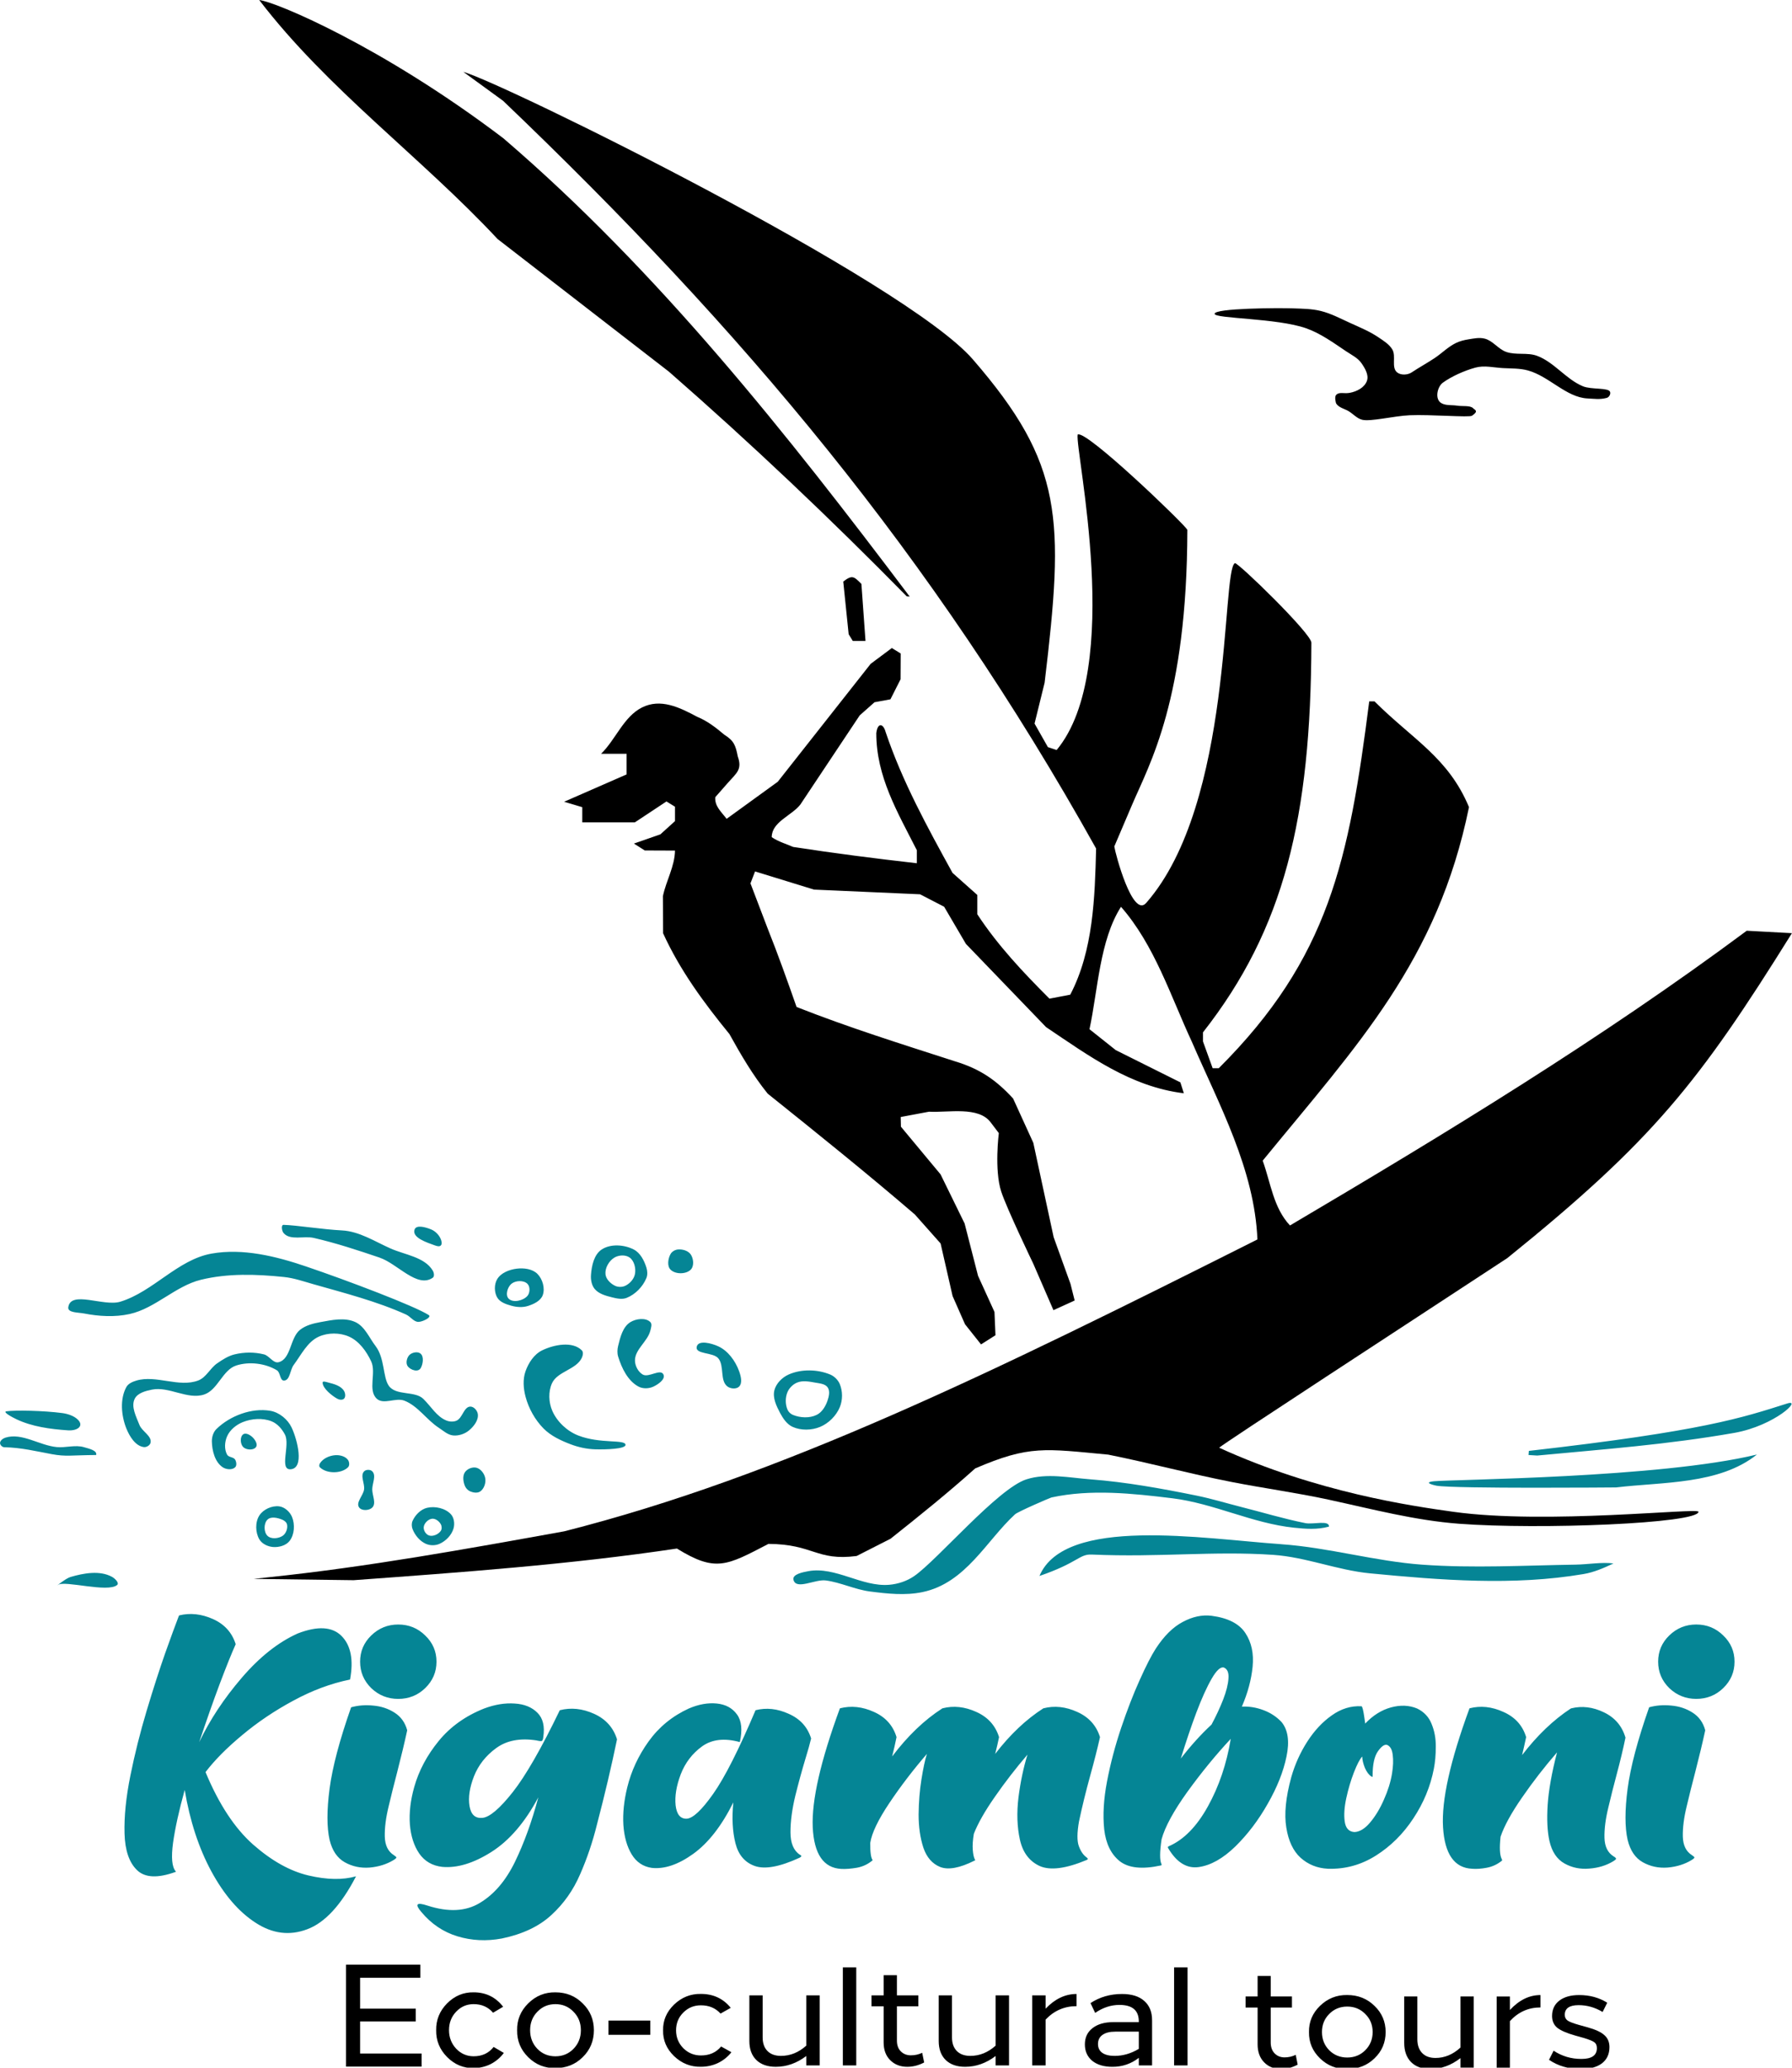 <?xml version="1.0" encoding="UTF-8" standalone="no"?> <svg xmlns:inkscape="http://www.inkscape.org/namespaces/inkscape" xmlns:sodipodi="http://sodipodi.sourceforge.net/DTD/sodipodi-0.dtd" xmlns="http://www.w3.org/2000/svg" xmlns:svg="http://www.w3.org/2000/svg" width="11.762cm" height="13.571cm" viewBox="0 0 117.616 135.71" version="1.1" id="svg1" xml:space="preserve" inkscape:version="1.3.2 (091e20e, 2023-11-25, custom)" sodipodi:docname="Kigamboni No background, resized.svg"><defs id="defs1"><rect x="289.617" y="718.63" width="480.44" height="85.938" id="rect3"></rect><rect x="302.401" y="716.288" width="379.915" height="61.724" id="rect2"></rect><rect x="204.79" y="774.185" width="631.597" height="68.901" id="rect1"></rect></defs><g inkscape:groupmode="layer" id="layer7" inkscape:label="Eco-cultural Tours" style="display:inline" transform="translate(-41.198,-55.896)"><path d="m 90.878,174.932 h -2.978 v -0.864 h 2.978 z" id="text7" style="font-size:9.773px;line-height:1.25;letter-spacing:0px;word-spacing:0px;stroke-width:0.244" transform="scale(0.923,1.083)" aria-label="-"></path><path style="font-size:9.365px;line-height:1.25;font-family:'Loew Next';-inkscape-font-specification:'Loew Next';letter-spacing:0px;word-spacing:0px;stroke-width:0.231" d="m 70.191,181.044 v 0.843 h -4.036 v 1.985 h 3.727 v 0.824 h -3.727 v 2.06 h 4.121 v 0.843 h -5.067 v -6.556 z m 5.544,2.707 -0.674,0.384 q -0.496,-0.553 -1.302,-0.553 -0.693,0 -1.171,0.487 -0.478,0.478 -0.478,1.189 0,0.693 0.478,1.189 0.487,0.487 1.171,0.487 0.852,0 1.339,-0.599 l 0.684,0.384 q -0.356,0.459 -0.89,0.721 -0.534,0.253 -1.133,0.253 -1.021,0.019 -1.779,-0.712 -0.749,-0.73 -0.73,-1.723 -0.019,-0.993 0.73,-1.723 0.759,-0.73 1.779,-0.712 1.227,0 1.976,0.927 z m 6.078,1.508 q 0,1.03 -0.749,1.733 -0.74,0.702 -1.826,0.702 -1.068,0.019 -1.826,-0.702 -0.759,-0.721 -0.74,-1.733 -0.019,-1.002 0.74,-1.723 0.768,-0.73 1.826,-0.712 1.086,0 1.826,0.712 0.749,0.702 0.749,1.723 z m -3.784,-1.189 q -0.487,0.478 -0.487,1.189 0,0.712 0.487,1.199 0.487,0.478 1.208,0.478 0.721,0 1.208,-0.478 0.496,-0.487 0.496,-1.199 0,-0.712 -0.496,-1.189 -0.487,-0.487 -1.208,-0.487 -0.721,0 -1.208,0.487 z" id="text60" transform="scale(0.98,1.021)" aria-label="Eco"></path><path style="font-size:9.231px;line-height:1.25;font-family:'Loew Next';-inkscape-font-specification:'Loew Next';letter-spacing:0px;word-spacing:0px;stroke-width:0.231" d="m 88.802,188.435 -0.665,0.378 q -0.489,-0.545 -1.283,-0.545 -0.683,0 -1.154,0.48 -0.471,0.471 -0.471,1.172 0,0.683 0.471,1.172 0.48,0.48 1.154,0.48 0.84,0 1.32,-0.591 l 0.674,0.378 q -0.351,0.452 -0.877,0.711 -0.526,0.249 -1.117,0.249 -1.006,0.018 -1.754,-0.702 -0.739,-0.72 -0.72,-1.699 -0.018,-0.979 0.72,-1.699 0.748,-0.72 1.754,-0.702 1.209,0 1.948,0.914 z m 4.939,-0.822 h 0.877 v 4.616 h -0.877 v -0.619 q -0.932,0.711 -1.994,0.711 -0.812,0 -1.274,-0.452 -0.452,-0.452 -0.452,-1.246 v -3.009 h 0.868 v 2.769 q 0,0.572 0.314,0.895 0.314,0.323 0.886,0.323 0.905,0 1.652,-0.674 z m 3.268,-1.846 v 6.462 h -0.877 v -6.462 z m 4.311,5.631 0.129,0.637 q -0.545,0.286 -1.099,0.286 -0.683,0 -1.117,-0.434 -0.434,-0.434 -0.434,-1.172 v -2.382 h -0.794 v -0.72 h 0.794 V 186.284 h 0.868 v 1.329 h 1.403 v 0.72 h -1.403 v 2.262 q 0,0.452 0.258,0.711 0.258,0.258 0.655,0.258 0.397,0 0.739,-0.166 z m 4.8,-3.785 h 0.877 v 4.616 h -0.877 v -0.619 q -0.932,0.711 -1.994,0.711 -0.812,0 -1.274,-0.452 -0.452,-0.452 -0.452,-1.246 v -3.009 h 0.868 v 2.769 q 0,0.572 0.314,0.895 0.314,0.323 0.886,0.323 0.905,0 1.652,-0.674 z m 5.29,-0.092 v 0.803 q -1.191,0 -2.022,0.886 v 3.019 h -0.877 v -4.616 h 0.877 v 0.877 q 0.914,-0.969 2.022,-0.969 z m 4.939,1.726 v 2.982 h -0.868 v -0.498 q -0.757,0.591 -1.726,0.591 -0.831,0 -1.32,-0.397 -0.48,-0.406 -0.48,-1.08 0,-0.683 0.498,-1.071 0.498,-0.397 1.357,-0.397 h 1.671 v -0.046 q 0,-1.089 -1.265,-1.089 -0.831,0 -1.588,0.526 l -0.305,-0.646 q 0.905,-0.6 2.059,-0.6 0.942,0 1.449,0.452 0.517,0.452 0.517,1.274 z m -0.868,1.892 v -1.135 h -1.542 q -0.535,0 -0.831,0.212 -0.295,0.212 -0.295,0.6 0,0.378 0.277,0.582 0.286,0.203 0.812,0.203 0.812,0 1.579,-0.462 z m 3.185,-5.373 v 6.462 h -0.877 v -6.462 z" id="text5" transform="scale(1.004,0.996)" aria-label="cultural"></path><path style="font-size:9.247px;line-height:1.25;font-family:'Loew Next';-inkscape-font-specification:'Loew Next';letter-spacing:0px;word-spacing:0px;stroke-width:0.231" d="m 127.389,188.875 0.129,0.638 q -0.546,0.287 -1.1,0.287 -0.684,0 -1.119,-0.435 -0.435,-0.435 -0.435,-1.174 v -2.386 h -0.795 v -0.721 h 0.795 v -1.332 h 0.869 v 1.332 h 1.406 v 0.721 h -1.406 v 2.266 q 0,0.453 0.259,0.712 0.259,0.259 0.657,0.259 0.398,0 0.74,-0.166 z m 5.955,-1.48 q 0,1.017 -0.74,1.711 -0.731,0.694 -1.803,0.694 -1.054,0.018 -1.803,-0.694 -0.749,-0.712 -0.731,-1.711 -0.018,-0.989 0.731,-1.702 0.758,-0.721 1.803,-0.703 1.073,0 1.803,0.703 0.74,0.694 0.74,1.702 z m -3.736,-1.174 q -0.481,0.472 -0.481,1.174 0,0.703 0.481,1.184 0.481,0.472 1.193,0.472 0.712,0 1.193,-0.472 0.49,-0.481 0.49,-1.184 0,-0.703 -0.49,-1.174 -0.481,-0.481 -1.193,-0.481 -0.712,0 -1.193,0.481 z m 8.693,-1.137 h 0.878 v 4.624 h -0.878 v -0.62 q -0.934,0.712 -1.997,0.712 -0.814,0 -1.276,-0.453 -0.453,-0.453 -0.453,-1.248 v -3.015 h 0.869 v 2.774 q 0,0.573 0.314,0.897 0.314,0.324 0.888,0.324 0.906,0 1.655,-0.675 z m 5.299,-0.092 v 0.805 q -1.193,0 -2.025,0.888 v 3.024 h -0.878 v -4.624 h 0.878 v 0.878 q 0.915,-0.971 2.025,-0.971 z m 4.42,0.499 -0.305,0.601 q -0.749,-0.444 -1.591,-0.444 -0.915,0 -0.915,0.629 0,0.24 0.185,0.37 0.185,0.129 0.758,0.287 l 0.546,0.148 q 0.814,0.222 1.137,0.518 0.333,0.287 0.333,0.777 0,0.675 -0.499,1.054 -0.499,0.37 -1.396,0.37 -1.211,0 -2.108,-0.601 l 0.305,-0.592 q 0.823,0.536 1.84,0.536 1.026,0 1.026,-0.703 0,-0.259 -0.166,-0.379 -0.157,-0.12 -0.684,-0.277 l -0.601,-0.166 q -0.832,-0.231 -1.184,-0.509 -0.333,-0.277 -0.333,-0.758 0,-0.638 0.481,-0.999 0.481,-0.361 1.313,-0.361 1.054,0 1.859,0.499 z" id="text6" transform="scale(0.991,1.01)" aria-label="tours"></path></g><g inkscape:groupmode="layer" id="layer4" inkscape:label="Kigamboni" style="display:inline" transform="translate(-41.198,-55.896)"><path style="font-size:40px;line-height:1.25;font-family:'Milton Keynes';-inkscape-font-specification:'Milton Keynes';letter-spacing:0px;word-spacing:0px;white-space:pre;fill:#058595" d="m 210.904,781.849 q 1.836,-0.469 3.75,0.41 1.914,0.879 2.52,2.871 -0.645,1.465 -1.758,4.492 -1.094,3.008 -2.285,6.68 1.758,-3.809 4.727,-7.363 2.969,-3.555 6.191,-5.039 3.301,-1.309 4.844,0.293 1.543,1.602 0.938,4.961 -3.164,0.664 -6.27,2.402 -3.105,1.719 -5.664,3.926 -2.559,2.188 -4.062,4.219 2.207,5.469 5.273,8.262 3.066,2.773 6.113,3.516 3.066,0.742 5.273,0.098 -2.48,4.922 -5.41,6.035 -2.91,1.133 -5.703,-0.742 -2.793,-1.855 -4.902,-5.859 -2.09,-3.984 -2.949,-9.277 -0.938,3.477 -1.289,6.016 -0.332,2.52 0.293,3.262 0.019,0 0.019,0 0.019,0.019 0,0.039 0,0.019 -0.019,0.019 -2.969,1.113 -4.277,-0.195 -1.309,-1.289 -1.387,-4.18 -0.078,-2.891 0.645,-6.582 0.723,-3.691 1.797,-7.383 1.074,-3.691 2.051,-6.562 0.996,-2.871 1.465,-4.121 0.039,-0.117 0.078,-0.195 z m 19.043,10.469 q 1.152,-0.332 2.461,-0.195 1.309,0.117 2.344,0.801 1.055,0.684 1.406,2.012 -0.43,2.051 -1.113,4.785 -0.527,2.07 -0.938,3.867 -0.469,1.973 -0.43,3.477 0.039,1.484 1.016,2.109 0.039,0.039 0.098,0.078 0.098,0.059 0.137,0.117 0.059,0.059 0,0.137 -0.059,0.078 -0.273,0.215 -1.152,0.723 -2.656,0.859 -1.504,0.117 -2.754,-0.605 -1.25,-0.723 -1.68,-2.559 -0.469,-2.148 0,-5.82 0.469,-3.672 2.383,-9.277 z m 5.215,-9.434 q 1.758,0 2.988,1.25 1.25,1.23 1.25,2.988 0,1.758 -1.25,3.008 -1.23,1.23 -2.988,1.23 -1.738,0 -2.988,-1.23 -1.23,-1.25 -1.23,-3.008 0,-1.758 1.23,-2.988 1.25,-1.25 2.988,-1.25 z m 17.891,9.746 v 0 0.019 q 1.855,-0.488 3.789,0.41 1.934,0.898 2.539,2.91 -0.938,4.668 -2.207,9.648 -0.723,3.027 -1.875,5.723 -1.133,2.715 -3.184,4.648 -2.031,1.934 -5.488,2.676 -2.559,0.488 -4.922,-0.254 -2.344,-0.742 -3.984,-2.773 -1.133,-1.348 0.684,-0.723 3.477,1.152 5.801,-0.312 2.344,-1.445 3.867,-4.648 1.523,-3.223 2.598,-7.383 -2.207,4.277 -5.195,6.23 -2.969,1.934 -5.449,1.699 -1.641,-0.195 -2.539,-1.523 -0.879,-1.328 -1.035,-3.32 -0.137,-2.012 0.488,-4.277 0.762,-2.773 2.695,-5.215 1.934,-2.441 5.039,-3.711 1.777,-0.684 3.379,-0.566 1.602,0.098 2.52,1.055 0.918,0.938 0.645,2.773 -0.039,0.371 -0.156,0.43 -0.098,0.059 -0.527,-0.039 -0.039,0 -0.078,-0.019 -2.715,-0.43 -4.453,0.879 -1.719,1.289 -2.461,3.223 -0.723,1.914 -0.488,3.379 0.234,1.465 1.426,1.348 1.191,-0.117 3.34,-2.91 2.148,-2.793 5.234,-9.375 z m 21.66,0.019 v 0 q 1.797,-0.469 3.672,0.41 1.895,0.859 2.48,2.812 -0.195,0.859 -0.645,2.363 -0.566,1.934 -1.113,4.199 -0.527,2.266 -0.527,4.121 0,1.855 1.035,2.559 0.059,0.019 0.117,0.078 0.059,0.039 0.039,0.117 -0.019,0.059 -0.195,0.156 -3.262,1.543 -4.941,0.938 -1.66,-0.605 -2.148,-2.598 -0.488,-1.992 -0.234,-4.648 -1.934,4.004 -4.434,5.859 -2.48,1.836 -4.59,1.602 -1.445,-0.215 -2.227,-1.543 -0.781,-1.328 -0.918,-3.34 -0.117,-2.012 0.43,-4.297 0.664,-2.793 2.363,-5.234 1.719,-2.461 4.453,-3.75 1.641,-0.723 3.105,-0.566 1.465,0.156 2.227,1.25 0.762,1.074 0.312,3.145 -2.539,-0.723 -4.18,0.488 -1.621,1.211 -2.363,3.184 -0.723,1.973 -0.566,3.535 0.176,1.543 1.211,1.523 1.035,-0.039 2.949,-2.832 1.914,-2.793 4.688,-9.531 z m 9.336,-0.215 q 1.855,-0.488 3.77,0.41 1.914,0.879 2.5,2.871 -0.195,1.016 -0.488,2.207 2.578,-3.516 5.566,-5.488 1.836,-0.488 3.75,0.41 1.914,0.879 2.52,2.871 -0.176,0.879 -0.43,1.914 2.461,-3.301 5.332,-5.195 1.836,-0.488 3.75,0.41 1.914,0.879 2.52,2.871 -0.43,1.973 -1.074,4.355 -0.742,2.773 -1.25,5.254 -0.332,1.934 -0.019,2.812 0.312,0.879 0.84,1.27 0.039,0.019 0.059,0.059 0.078,0.059 0.098,0.117 0.019,0.059 -0.137,0.137 -3.457,1.484 -5.195,0.684 -1.719,-0.82 -2.188,-3.008 -0.469,-2.188 -0.156,-4.824 0.332,-2.656 0.996,-4.863 -1.934,2.324 -3.594,4.785 -1.66,2.441 -2.344,4.238 -0.176,1.074 -0.117,1.836 0.059,0.742 0.215,1.055 0.019,0.059 0.039,0.078 0.019,0.019 0.019,0.039 0,0 -0.019,0.019 -0.019,0 -0.039,0.019 -0.019,0 -0.039,0.019 -2.422,1.25 -3.77,0.723 -1.328,-0.547 -1.875,-2.207 -0.527,-1.66 -0.527,-3.77 0.019,-2.109 0.312,-4.004 0.293,-1.895 0.605,-2.91 -2.305,2.754 -4.16,5.605 -1.855,2.852 -2.109,4.531 -0.019,1.621 0.273,1.973 -0.742,0.664 -1.738,0.859 -0.996,0.176 -1.738,0.137 -2.949,-0.156 -3.164,-4.746 -0.195,-4.59 3.008,-13.555 z m 41.133,1.855 q 0.762,-1.465 1.289,-2.852 0.527,-1.406 0.586,-2.402 0.078,-0.996 -0.508,-1.25 -0.547,-0.156 -1.348,1.27 -0.801,1.426 -1.699,3.867 -0.879,2.422 -1.719,5.234 1.641,-2.188 3.398,-3.867 z m -5.527,13.066 q -0.312,2.168 -0.019,2.812 0,0 0,0.019 0.019,0.019 0.019,0.059 0.019,0.019 0,0.059 -0.019,0.019 -0.098,0.039 -3.066,0.684 -4.531,-0.488 -1.445,-1.191 -1.719,-3.613 -0.254,-2.441 0.312,-5.488 0.566,-3.047 1.562,-6.094 0.996,-3.047 2.051,-5.449 1.055,-2.422 1.777,-3.574 1.367,-2.168 2.988,-3.047 1.621,-0.898 3.184,-0.703 2.734,0.371 3.75,1.973 1.016,1.582 0.801,3.828 -0.215,2.227 -1.191,4.551 1.191,-0.059 2.363,0.391 1.191,0.449 2.031,1.367 1.074,1.348 0.547,3.926 -0.508,2.559 -2.07,5.371 -1.543,2.812 -3.594,4.883 -2.051,2.051 -4.043,2.344 -1.992,0.293 -3.398,-2.168 -0.039,-0.078 -0.019,-0.117 0.019,-0.059 0.078,-0.078 2.48,-1.094 4.336,-4.531 1.855,-3.438 2.539,-7.715 -2.461,2.715 -4.785,6.016 -2.305,3.301 -2.871,5.43 z m 22.539,-13.184 q 1.27,-1.387 2.832,-1.836 1.582,-0.449 2.91,0.117 1.172,0.586 1.621,1.797 0.469,1.191 0.449,2.578 0,1.367 -0.215,2.5 -0.566,3.008 -2.266,5.645 -1.68,2.637 -4.141,4.238 -2.461,1.602 -5.332,1.504 -1.758,-0.098 -3.008,-1.25 -1.23,-1.152 -1.582,-3.438 -0.371,-2.285 0.547,-5.742 0.605,-2.188 1.777,-4.062 1.172,-1.875 2.715,-2.988 1.543,-1.133 3.281,-1.035 0.078,0.019 0.156,0.352 0.078,0.332 0.137,0.762 0.059,0.41 0.098,0.684 0.019,0.117 0.019,0.176 z m -0.332,3.75 q -0.41,0.469 -0.918,1.816 -0.508,1.348 -0.84,2.91 -0.332,1.562 -0.176,2.695 0.156,1.133 1.074,1.191 0.879,-0.039 1.738,-1.094 0.879,-1.074 1.523,-2.598 0.664,-1.523 0.898,-2.969 0.195,-1.23 0.078,-2.129 -0.098,-0.898 -0.605,-1.133 -0.43,-0.156 -1.035,0.723 -0.586,0.859 -0.586,2.773 0,0 0,0.019 0,0.039 0,0.078 0,0.039 -0.039,0.039 -0.019,0 -0.098,-0.039 -0.43,-0.293 -0.723,-0.996 -0.273,-0.703 -0.293,-1.289 z m 11.875,-5.488 q 1.836,-0.488 3.75,0.41 1.934,0.879 2.52,2.871 -0.195,0.957 -0.449,2.051 2.5,-3.359 5.391,-5.312 v 0 h 0.019 q 0,0 0.019,0 0,-0.019 0.019,-0.019 v 0 q 1.777,-0.449 3.594,0.449 1.836,0.898 2.402,2.891 -0.391,1.953 -0.996,4.277 -0.488,1.875 -0.898,3.672 -0.469,1.973 -0.43,3.477 0.039,1.484 1.016,2.109 0.039,0.039 0.098,0.059 0.098,0.078 0.137,0.137 0.059,0.059 0,0.137 -0.059,0.078 -0.273,0.215 -1.152,0.723 -2.656,0.84 -1.504,0.137 -2.754,-0.586 -1.25,-0.723 -1.66,-2.559 -0.352,-1.641 -0.195,-4.121 0.156,-2.48 1.035,-5.977 -2.09,2.48 -3.867,5.137 -1.777,2.637 -2.383,4.473 -0.195,1.855 0.117,2.52 0.019,0.059 0.039,0.078 0.019,0.039 0.019,0.078 0,0.019 -0.019,0.039 0,0.019 -0.059,0.059 -0.723,0.586 -1.621,0.762 -0.898,0.176 -1.621,0.117 -2.949,-0.137 -3.223,-4.727 -0.273,-4.59 2.93,-13.555 z m 19.883,-0.117 q 1.152,-0.332 2.461,-0.195 1.309,0.117 2.344,0.801 1.055,0.684 1.406,2.012 -0.43,2.051 -1.113,4.785 -0.527,2.07 -0.938,3.867 -0.469,1.973 -0.43,3.477 0.039,1.484 1.016,2.109 0.039,0.039 0.098,0.078 0.098,0.059 0.137,0.117 0.059,0.059 0,0.137 -0.059,0.078 -0.273,0.215 -1.152,0.723 -2.656,0.859 -1.504,0.117 -2.754,-0.605 -1.25,-0.723 -1.68,-2.559 -0.469,-2.148 0,-5.82 0.469,-3.672 2.383,-9.277 z m 5.215,-9.434 q 1.758,0 2.988,1.25 1.25,1.23 1.25,2.988 0,1.758 -1.25,3.008 -1.23,1.23 -2.988,1.23 -1.738,0 -2.988,-1.23 -1.23,-1.25 -1.23,-3.008 0,-1.758 1.23,-2.988 1.25,-1.25 2.988,-1.25 z" id="text1" transform="matrix(0.593,0,0,0.576,-72.118,-288.42)" aria-label="Kigamboni"></path></g><g inkscape:groupmode="layer" id="layer5" inkscape:label="Waves" style="display:inline" transform="translate(-41.198,-55.896)"><path d="m 95.394,159.629 c -0.7,-0.092 -1.939,0.645 -2.117,-0.038 -0.096,-0.368 0.612,-0.505 0.986,-0.573 1.762,-0.319 3.512,1.047 5.296,0.896 0.578,-0.049 1.167,-0.243 1.644,-0.574 1.525,-1.057 5.492,-5.752 7.367,-6.348 1.332,-0.424 2.8,-0.106 4.195,0 2.344,0.179 4.667,0.601 6.971,1.069 0.981,0.199 1.94,0.494 2.91,0.74 1.411,0.357 2.806,0.781 4.233,1.066 0.51,0.102 1.575,-0.218 1.544,0.228 -0.775,0.214 -1.531,0.15 -2.291,0.072 -2.724,-0.281 -5.267,-1.597 -7.985,-1.931 -2.626,-0.322 -5.352,-0.614 -7.938,-0.054 -0.081,0.018 -2.194,0.927 -2.39,1.106 -1.875,1.718 -3.228,4.513 -6.077,5.106 -1.123,0.234 -2.302,0.107 -3.44,-0.04 -0.992,-0.128 -1.919,-0.595 -2.91,-0.726 z M 45.81,159.406 c 0.878,-0.26 1.947,-0.453 2.747,-0.008 0.181,0.101 0.484,0.394 0.327,0.529 -0.606,0.524 -3.446,-0.314 -3.868,-0.008 -0.255,0.185 0.492,-0.424 0.794,-0.513 z m 105.015,-3.865 -1.72,0.337 m -23.813,1.373 c 3.112,0.216 6.149,1.119 9.26,1.343 3.341,0.241 6.701,0.049 10.05,-0.003 0.833,-0.013 1.765,-0.18 2.497,-0.077 -0.662,0.309 -1.279,0.579 -1.964,0.695 -4.608,0.784 -9.37,0.401 -14.023,-0.047 -2.145,-0.207 -4.2,-1.067 -6.35,-1.213 -3.951,-0.268 -7.454,0.175 -11.906,-0.02 -0.835,-0.036 -0.866,0.522 -3.434,1.406 1.667,-3.951 10.694,-2.446 15.869,-2.086 z m -67.072,-0.316 c -0.265,-0.452 -0.284,-1.132 0,-1.573 0.259,-0.403 0.833,-0.659 1.307,-0.596 0.359,0.048 0.699,0.359 0.836,0.694 0.2,0.488 0.164,1.159 -0.159,1.575 -0.237,0.305 -0.704,0.43 -1.089,0.399 -0.341,-0.027 -0.722,-0.206 -0.895,-0.501 z m 1.816,-0.98 c -0.031,-0.146 -0.179,-0.259 -0.316,-0.316 -0.299,-0.124 -0.741,-0.229 -0.97,0 -0.249,0.249 -0.249,0.809 0,1.058 0.236,0.236 0.727,0.189 1.002,0 0.218,-0.15 0.34,-0.483 0.285,-0.742 z m 8.239,0.304 c -0.064,-0.167 -0.073,-0.374 0,-0.538 0.173,-0.39 0.534,-0.759 0.949,-0.859 0.525,-0.127 1.196,0.023 1.564,0.418 0.215,0.23 0.263,0.624 0.179,0.927 -0.123,0.441 -0.503,0.833 -0.922,1.019 -0.272,0.121 -0.622,0.121 -0.894,0 -0.398,-0.176 -0.719,-0.562 -0.876,-0.968 z m 1.852,-0.324 c -0.11,-0.197 -0.351,-0.382 -0.575,-0.356 -0.254,0.03 -0.513,0.289 -0.543,0.543 -0.025,0.215 0.136,0.483 0.341,0.552 0.263,0.089 0.62,-0.07 0.777,-0.298 0.083,-0.121 0.072,-0.313 0,-0.441 z m -5.034,-2.28 c 0.053,-0.393 -0.274,-0.911 0.007,-1.191 0.125,-0.124 0.404,-0.125 0.529,0 0.281,0.281 0,0.794 0,1.191 0,0.397 0.281,0.91 0,1.191 -0.202,0.202 -0.682,0.226 -0.855,0 -0.25,-0.326 0.264,-0.783 0.319,-1.191 z m 6.622,-0.22 c -0.117,-0.281 -0.172,-0.663 0,-0.914 0.153,-0.222 0.494,-0.358 0.755,-0.29 0.291,0.076 0.528,0.398 0.577,0.695 0.05,0.303 -0.077,0.687 -0.33,0.861 -0.178,0.123 -0.449,0.083 -0.649,0 -0.154,-0.064 -0.289,-0.199 -0.353,-0.353 z m 63.612,-0.318 c 1.201,-0.119 14.827,-0.207 21.187,-1.754 -2.469,1.98 -6.199,1.796 -9.24,2.16 0,0 -10.553,0.092 -11.781,-0.111 -0.111,-0.018 -0.978,-0.215 -0.166,-0.295 z M 55.102,150.507 c -0.006,-0.292 0.094,-0.618 0.304,-0.821 0.892,-0.867 2.311,-1.402 3.537,-1.191 0.583,0.101 1.142,0.562 1.394,1.097 0.389,0.826 0.845,2.677 -0.066,2.74 -0.764,0.052 -0.02,-1.586 -0.369,-2.268 -0.189,-0.369 -0.494,-0.726 -0.88,-0.88 -0.587,-0.233 -1.308,-0.182 -1.894,0.054 -0.427,0.172 -0.838,0.506 -1.025,0.927 -0.164,0.369 -0.196,0.857 0,1.21 0.101,0.181 0.428,0.146 0.529,0.327 0.081,0.145 0.117,0.381 0,0.498 -0.193,0.193 -0.592,0.151 -0.819,0 -0.51,-0.339 -0.698,-1.08 -0.711,-1.692 z m 7.087,1.446 c 0.198,-0.331 0.635,-0.522 1.02,-0.546 0.297,-0.019 0.664,0.074 0.832,0.319 0.089,0.13 0.111,0.361 0,0.473 -0.437,0.437 -1.416,0.437 -1.852,0 -0.058,-0.058 -0.042,-0.176 0,-0.246 z m -20.717,-1.068 c -0.129,-0.003 -0.274,-0.145 -0.274,-0.274 0,-0.168 0.196,-0.306 0.356,-0.356 1.089,-0.339 2.23,0.514 3.366,0.62 0.594,0.056 1.219,-0.162 1.791,0.008 0.302,0.09 0.886,0.212 0.794,0.513 -1.644,0.01 -1.956,0.119 -2.91,-0.056 -1.008,-0.186 -2.002,-0.433 -3.122,-0.455 z m 37.168,-0.197 c -0.637,-0.244 -1.288,-0.547 -1.767,-1.032 -0.562,-0.569 -0.976,-1.315 -1.182,-2.087 -0.141,-0.531 -0.187,-1.129 -0.009,-1.648 0.192,-0.559 0.565,-1.136 1.097,-1.394 0.782,-0.38 1.993,-0.615 2.607,0 0.114,0.114 0.068,0.338 0,0.485 -0.36,0.781 -1.605,0.893 -1.96,1.676 -0.249,0.55 -0.219,1.257 0.022,1.81 0.313,0.716 0.971,1.332 1.699,1.616 1.453,0.567 3.098,0.239 3.106,0.615 0.006,0.275 -1.31,0.312 -1.976,0.294 -0.557,-0.015 -1.117,-0.136 -1.637,-0.335 z m 62.883,0.708 0.021,-0.27 c 11.475,-1.305 14.004,-2.177 16.952,-3.11 1.035,-0.328 -0.799,1.446 -3.445,1.924 -4.425,0.775 -8.487,1.068 -12.956,1.491 z m -92.035,-1.745 c -0.333,-0.841 -0.432,-1.918 0,-2.713 0.125,-0.231 0.41,-0.353 0.661,-0.428 1.3,-0.386 2.805,0.481 4.069,-0.01 0.514,-0.2 0.77,-0.8 1.223,-1.115 0.356,-0.247 0.735,-0.493 1.156,-0.595 0.623,-0.151 1.3,-0.156 1.922,0 0.353,0.088 0.61,0.604 0.963,0.515 0.823,-0.208 0.743,-1.594 1.406,-2.124 0.372,-0.298 0.867,-0.422 1.336,-0.508 0.754,-0.138 1.605,-0.324 2.3,0 0.62,0.289 0.906,1.028 1.322,1.571 0.609,0.797 0.476,2.034 0.863,2.599 0.468,0.683 1.714,0.324 2.27,0.867 0.521,0.509 0.872,1.158 1.512,1.42 0.204,0.084 0.456,0.098 0.66,0.016 0.405,-0.163 0.486,-0.928 0.922,-0.928 0.229,-4.2e-4 0.451,0.259 0.485,0.485 0.06,0.404 -0.264,0.819 -0.578,1.079 -0.279,0.232 -0.677,0.363 -1.039,0.33 -0.359,-0.033 -0.651,-0.313 -0.953,-0.51 -0.8,-0.523 -1.361,-1.43 -2.253,-1.774 -0.564,-0.218 -1.365,0.284 -1.809,-0.127 -0.607,-0.561 -0.016,-1.704 -0.368,-2.452 -0.308,-0.657 -0.788,-1.326 -1.45,-1.623 -0.604,-0.27 -1.381,-0.271 -1.984,0 -0.758,0.34 -1.158,1.197 -1.655,1.863 -0.24,0.321 -0.233,1.012 -0.634,1.021 -0.273,0.006 -0.23,-0.534 -0.464,-0.675 -0.766,-0.462 -1.813,-0.587 -2.665,-0.316 -0.902,0.287 -1.21,1.606 -2.108,1.905 -1.089,0.362 -2.304,-0.547 -3.429,-0.32 -0.421,0.085 -0.949,0.221 -1.135,0.608 -0.251,0.522 0.105,1.169 0.314,1.709 0.166,0.429 0.829,0.723 0.729,1.172 -0.038,0.169 -0.265,0.304 -0.437,0.283 -0.556,-0.068 -0.944,-0.704 -1.151,-1.225 z m 7.673,0.387 c 0.179,-0.129 0.472,0.053 0.628,0.209 0.156,0.156 0.339,0.449 0.209,0.628 -0.163,0.227 -0.64,0.197 -0.838,0 -0.197,-0.197 -0.227,-0.675 0,-0.838 z m -14.908,-1 c -0.246,-0.117 -0.912,-0.473 -0.636,-0.511 0.6,-0.084 2.447,-0.045 3.659,0.115 0.328,0.043 0.774,0.171 1.037,0.439 0.408,0.415 -0.041,0.738 -0.661,0.695 -1.156,-0.08 -2.352,-0.238 -3.398,-0.737 z m 50.139,-0.412 c -0.238,-0.448 -0.492,-0.984 -0.369,-1.477 0.113,-0.452 0.512,-0.848 0.938,-1.037 0.83,-0.368 1.884,-0.347 2.723,0 0.277,0.115 0.52,0.358 0.635,0.635 0.192,0.464 0.192,1.042 0,1.506 -0.234,0.566 -0.733,1.065 -1.299,1.299 -0.553,0.229 -1.248,0.243 -1.794,0 -0.38,-0.169 -0.639,-0.559 -0.835,-0.926 z m 3.117,-0.794 c 0.095,-0.274 0.178,-0.629 0.016,-0.869 -0.167,-0.248 -0.543,-0.267 -0.837,-0.321 -0.385,-0.071 -0.812,-0.15 -1.174,0 -0.277,0.115 -0.52,0.358 -0.635,0.635 -0.144,0.348 -0.144,0.781 0,1.129 0.064,0.154 0.199,0.289 0.353,0.353 0.485,0.201 1.103,0.233 1.573,0 0.347,-0.172 0.577,-0.56 0.704,-0.926 z m -33.138,-1.191 c 1.3e-5,-0.127 0.258,-0.031 0.381,0 0.375,0.094 0.825,0.216 1.024,0.548 0.087,0.146 0.12,0.39 0,0.511 -0.105,0.105 -0.318,0.074 -0.447,0 -0.375,-0.213 -0.958,-0.688 -0.958,-1.058 z m 19.397,-1.71 c -0.068,-0.222 -0.055,-0.471 0,-0.697 0.138,-0.569 0.307,-1.257 0.807,-1.561 0.373,-0.227 1.001,-0.309 1.309,0 0.13,0.13 0.043,0.372 0,0.55 -0.173,0.721 -1.025,1.24 -1.011,1.982 0.007,0.347 0.209,0.732 0.508,0.908 0.391,0.23 1.169,-0.411 1.361,0 0.146,0.311 -0.348,0.648 -0.659,0.794 -0.294,0.138 -0.687,0.152 -0.974,0 -0.703,-0.372 -1.108,-1.214 -1.342,-1.975 z m 6.572,0.117 c -0.343,-0.411 -1.54,-0.247 -1.412,-0.767 0.112,-0.456 0.981,-0.216 1.408,-0.021 0.645,0.294 1.127,0.962 1.37,1.628 0.116,0.319 0.24,0.778 0,1.018 -0.177,0.177 -0.549,0.147 -0.753,0 -0.528,-0.382 -0.195,-1.357 -0.613,-1.858 z m -20.265,-0.222 c 0.176,-0.17 0.546,-0.243 0.729,-0.081 0.234,0.207 0.148,0.695 0.011,0.939 -0.175,0.311 -0.662,0.133 -0.849,-0.101 -0.16,-0.199 -0.074,-0.58 0.109,-0.757 z m -0.223,-2.649 c -1.954,-0.88 -4.049,-1.411 -6.11,-1.999 -0.628,-0.179 -1.253,-0.398 -1.902,-0.465 -1.81,-0.188 -3.689,-0.252 -5.456,0.181 -1.681,0.412 -2.991,1.875 -4.681,2.249 -0.974,0.215 -2.013,0.154 -2.992,-0.037 -0.363,-0.071 -1.083,-0.038 -1.034,-0.404 0.152,-1.135 2.32,-0.034 3.415,-0.368 2.159,-0.659 3.768,-2.765 5.992,-3.158 2.047,-0.362 4.211,0.169 6.179,0.837 2.748,0.931 7.167,2.61 8.07,3.195 0.224,0.145 -0.395,0.441 -0.661,0.45 -0.316,0.011 -0.531,-0.35 -0.82,-0.48 z m 5.979,-1.118 c -0.201,-0.349 -0.207,-0.862 0,-1.207 0.249,-0.416 0.801,-0.627 1.282,-0.686 0.462,-0.057 1.026,0.011 1.356,0.34 0.34,0.34 0.514,0.946 0.351,1.397 -0.137,0.378 -0.59,0.589 -0.973,0.711 -0.346,0.11 -0.74,0.081 -1.089,-0.016 -0.344,-0.096 -0.748,-0.23 -0.926,-0.539 z m 1.984,-0.9 c -0.248,-0.248 -0.781,-0.223 -1.051,0 -0.254,0.209 -0.413,0.731 -0.187,0.969 0.287,0.302 0.964,0.139 1.238,-0.175 0.173,-0.2 0.187,-0.607 5e-6,-0.794 z m 4.412,0.336 c -0.202,-0.246 -0.264,-0.606 -0.241,-0.923 0.043,-0.6 0.198,-1.33 0.699,-1.663 0.586,-0.39 1.488,-0.325 2.112,0 0.425,0.221 0.68,0.72 0.824,1.176 0.07,0.223 0.089,0.484 0,0.7 -0.234,0.566 -0.729,1.075 -1.299,1.299 -0.295,0.116 -0.643,0.041 -0.95,-0.036 -0.411,-0.102 -0.876,-0.226 -1.145,-0.554 z m 2.644,-0.973 c 0.073,-0.372 -0.038,-0.86 -0.344,-1.084 -0.27,-0.198 -0.717,-0.172 -1.004,0 -0.354,0.212 -0.626,0.681 -0.585,1.092 0.033,0.328 0.333,0.62 0.631,0.76 0.2,0.094 0.464,0.094 0.664,0 0.301,-0.141 0.574,-0.442 0.638,-0.768 z m -16.76,-1.082 c -1.423,-0.482 -2.854,-0.956 -4.318,-1.292 -0.653,-0.15 -1.55,0.189 -1.984,-0.321 -0.116,-0.136 -0.179,-0.542 0,-0.537 0.84,0.021 2.557,0.3 3.836,0.365 1.13,0.058 2.147,0.723 3.18,1.183 0.953,0.424 2.233,0.558 2.773,1.45 0.082,0.135 0.13,0.384 0,0.474 -1.023,0.706 -2.31,-0.922 -3.487,-1.321 z m 19.098,-0.236 c 0.092,-0.165 0.294,-0.28 0.481,-0.298 0.299,-0.028 0.671,0.075 0.842,0.323 0.189,0.275 0.236,0.766 0,1.002 -0.312,0.312 -1.011,0.312 -1.323,0 -0.242,-0.242 -0.167,-0.728 0,-1.027 z M 68.406,136.6 c 0.116,-0.343 0.75,-0.149 1.085,-0.012 0.277,0.113 0.52,0.358 0.635,0.635 0.054,0.13 0.101,0.325 0,0.423 -0.095,0.092 -0.272,0.033 -0.397,-0.012 -0.526,-0.19 -1.502,-0.504 -1.323,-1.034 z" style="display:inline;fill:#058595;fill-opacity:1" id="path1-64" sodipodi:nodetypes="aaaasaaaaacaaassaaaassaccaaacaasscsaaaaaaaaaaaaaaaaaaaaaaaaaaaaaaaaaaasaaaaasacssaaaaaaaaaaaaaaaaaaaaasaaaacsscaaaaaaassaacassccaaaaaaaaaaaasssaaaaaaaaaaaaaaaaaaaaaaaaaaaaassssaaaaaaaaaasaaaaaaasaaassaaaaaaaaaaaacaaaaacassacaaaaaaaaassaaaaaaaaaaaaaaaaaaaaaaaaaaaaaaaaassaaaaaaaaaaaaaaaaaa"></path></g><g inkscape:groupmode="layer" id="layer6" inkscape:label="Surfer" style="display:inline" transform="translate(-41.198,-55.896)"><path style="display:inline;opacity:1;fill:#000000" d="m 58.775,159.425 c 6.533,-0.679 12.988,-1.853 19.447,-3.019 14.233,-3.603 28.113,-10.416 45.506,-19.159 -0.193,-4.606 -2.496,-8.802 -4.295,-12.956 -1.393,-2.993 -2.454,-6.362 -4.659,-8.876 -1.401,2.187 -1.515,5.453 -2.068,8.034 l 1.723,1.371 4.242,2.117 0.228,0.717 c -3.486,-0.428 -6.209,-2.439 -9.044,-4.344 l -5.26,-5.461 -1.43,-2.439 -1.58,-0.817 -6.959,-0.308 -3.871,-1.192 -0.301,0.784 1.127,2.958 c 0.68,1.701 1.292,3.426 1.899,5.154 3.414,1.348 6.915,2.442 10.406,3.57 1.637,0.494 2.697,1.23 3.806,2.438 l 1.327,2.909 1.335,6.195 1.106,3.066 0.273,1.087 -1.393,0.635 -1.321,-3.044 c 0,0 -1.759,-3.656 -2.111,-4.753 -0.458,-1.427 -0.153,-3.824 -0.153,-3.824 l -0.526,-0.693 c -0.798,-1.092 -2.798,-0.64 -4.058,-0.712 l -1.855,0.348 0.014,0.637 2.602,3.129 1.577,3.221 0.883,3.44 1.078,2.367 0.065,1.529 -0.948,0.602 -1.051,-1.323 -0.816,-1.852 -0.787,-3.45 -1.69,-1.904 c -3.16,-2.715 -6.406,-5.323 -9.657,-7.928 -0.983,-1.217 -1.758,-2.552 -2.514,-3.913 -1.7,-2.086 -3.241,-4.179 -4.354,-6.618 l -0.012,-2.429 c 0.208,-1.007 0.779,-1.957 0.794,-2.995 l -1.984,-0.008 -0.712,-0.452 1.736,-0.605 0.96,-0.869 v -0.945 l -0.56,-0.346 -2.075,1.373 h -3.451 v -0.997 l -1.191,-0.356 c 1.366,-0.601 2.734,-1.197 4.101,-1.794 v -1.352 h -1.676 c 0.971,-0.949 1.477,-2.435 2.689,-3.043 1.208,-0.605 2.434,-0.023 3.617,0.612 0.682,0.281 1.225,0.708 1.78,1.174 0.649,0.407 0.745,0.718 0.885,1.422 0.311,0.876 -0.083,1.097 -0.656,1.749 l -0.819,0.933 c -0.051,0.591 0.408,0.975 0.745,1.42 l 3.356,-2.433 6.097,-7.739 1.391,-1.039 0.582,0.36 -0.008,1.689 -0.667,1.318 -1.045,0.192 -0.972,0.863 -3.899,5.856 c -0.581,0.736 -1.875,1.132 -1.875,2.138 0.469,0.31 0.937,0.436 1.406,0.64 2.699,0.416 5.406,0.762 8.119,1.07 v -0.853 c -1.275,-2.51 -2.662,-4.834 -2.662,-7.684 0.085,-0.723 0.461,-0.642 0.612,-0.078 1.1,3.263 2.74,6.245 4.392,9.248 l 1.626,1.449 v 1.266 c 1.35,2.058 3.006,3.81 4.736,5.54 l 1.365,-0.261 c 1.513,-2.892 1.616,-6.388 1.697,-9.593 C 102.385,92.31 89.926,77.526 74.216,62.512 l -2.609,-1.899 c 2.729,0.781 28.982,13.72 33.445,18.874 5.958,6.881 5.999,10.434 4.709,21.216 l -0.661,2.685 0.876,1.545 0.574,0.191 c 4.443,-5.35 1.188,-19.677 1.38,-20.707 0.549,-0.332 6.967,5.844 7.199,6.251 -0.02,11.153 -2.485,15.366 -3.639,18.075 l -1.155,2.71 c 0.065,0.466 1.195,4.73 2.091,3.709 5.74,-6.539 4.931,-21.817 5.823,-22.303 0.168,-0.092 5.023,4.62 5.021,5.22 -0.032,11.489 -1.784,18.781 -7.115,25.576 v 0.597 l 0.635,1.757 h 0.401 c 7.24,-7.225 8.544,-13.65 9.876,-24.077 h 0.346 c 2.536,2.523 4.842,3.685 6.202,6.94 -2.065,10.096 -7.301,15.573 -13.541,23.204 0.537,1.491 0.699,3.085 1.791,4.254 10.26,-6.061 20.418,-12.236 29.981,-19.345 l 2.965,0.16 c -6.107,9.8 -9.105,13.6 -18.68,21.326 -6.967,4.576 -18.561,12.124 -18.914,12.446 6.413,2.932 12.631,3.824 15.374,4.207 6.102,0.852 16.089,-0.282 16.087,-0.005 -0.004,0.773 -10.434,1.188 -15.722,0.788 -2.908,-0.22 -5.711,-0.965 -8.569,-1.584 -2.061,-0.446 -4.251,-0.747 -6.315,-1.15 -2.751,-0.537 -5.386,-1.251 -8.135,-1.802 -4.169,-0.39 -5.169,-0.629 -8.731,0.904 -1.795,1.609 -3.669,3.118 -5.556,4.615 l -2.228,1.134 c -2.641,0.342 -2.826,-0.778 -5.789,-0.794 -2.741,1.424 -3.456,1.879 -6.006,0.305 -7.037,1.052 -14.127,1.558 -21.218,2.077 l -6.563,-0.085 z M 96.899,97.525 96.544,94.068 c 0.596,-0.459 0.7,-0.337 1.192,0.155 l 0.268,3.742 H 97.17 Z M 85.101,80.29 73.856,71.585 C 68.838,66.203 62.693,61.76 58.209,55.896 c 1.03,0.105 8.007,2.994 16.012,9.065 10.172,8.715 18.63,19.403 26.685,30.093 l -0.195,-0.017 C 95.684,89.923 90.498,85.005 85.101,80.29 Z m 44.648,2.614 c -0.287,-0.181 -0.696,-0.245 -0.86,-0.542 -0.006,-0.011 -0.116,-0.401 0,-0.537 0.194,-0.227 0.516,-0.077 0.885,-0.142 0.492,-0.088 0.995,-0.358 1.145,-0.799 0.13,-0.382 -0.134,-0.823 -0.365,-1.154 -0.242,-0.346 -0.651,-0.541 -1.002,-0.776 -0.84,-0.563 -1.676,-1.176 -2.629,-1.512 -1.911,-0.674 -6.006,-0.624 -6.005,-0.949 6.3e-4,-0.37 4.155,-0.393 5.162,-0.357 0.609,0.022 1.217,0.026 1.803,0.17 0.667,0.163 1.283,0.492 1.908,0.777 0.638,0.291 1.296,0.558 1.876,0.951 0.338,0.229 0.715,0.455 0.92,0.808 0.256,0.44 -0.086,1.174 0.309,1.495 0.248,0.202 0.691,0.177 0.958,-1.98e-4 0.515,-0.341 1.012,-0.61 1.504,-0.937 0.477,-0.317 0.887,-0.744 1.403,-0.993 0.252,-0.122 0.531,-0.191 0.807,-0.236 0.358,-0.059 0.736,-0.138 1.087,-0.046 0.531,0.139 0.883,0.685 1.4,0.868 0.642,0.228 1.39,0.02 2.029,0.258 1.125,0.419 1.892,1.531 3,1.995 0.563,0.236 1.695,0.077 1.792,0.374 0.049,0.152 -0.069,0.353 -0.224,0.393 -0.465,0.119 -0.793,0.057 -1.267,0.034 -1.383,-0.067 -2.519,-1.459 -3.908,-1.838 -0.53,-0.145 -1.092,-0.123 -1.64,-0.153 -0.602,-0.033 -1.212,-0.194 -1.808,-0.03 -0.745,0.205 -1.581,0.588 -2.13,0.987 -0.368,0.268 -0.547,1.082 -0.101,1.342 0.304,0.177 0.695,0.111 1.043,0.167 0.348,0.056 0.85,-0.03 1.043,0.167 0.116,0.119 0.392,0.179 -0.071,0.493 -0.185,0.125 -2.724,-0.091 -4.085,-0.032 -1.044,0.046 -2.562,0.431 -3.12,0.298 -0.33,-0.078 -0.573,-0.361 -0.86,-0.542 z" id="path1" sodipodi:nodetypes="ccccccccccccccccccccccccccscccccccccccccccccccccccccccccccccscccccccccccccccccccccccccccccsccccccccssscccccccccccccsssssccccccccccccccccccccccaaasaaaassaaaaasaaaaaaasssaasssassaaaa"></path></g></svg> 